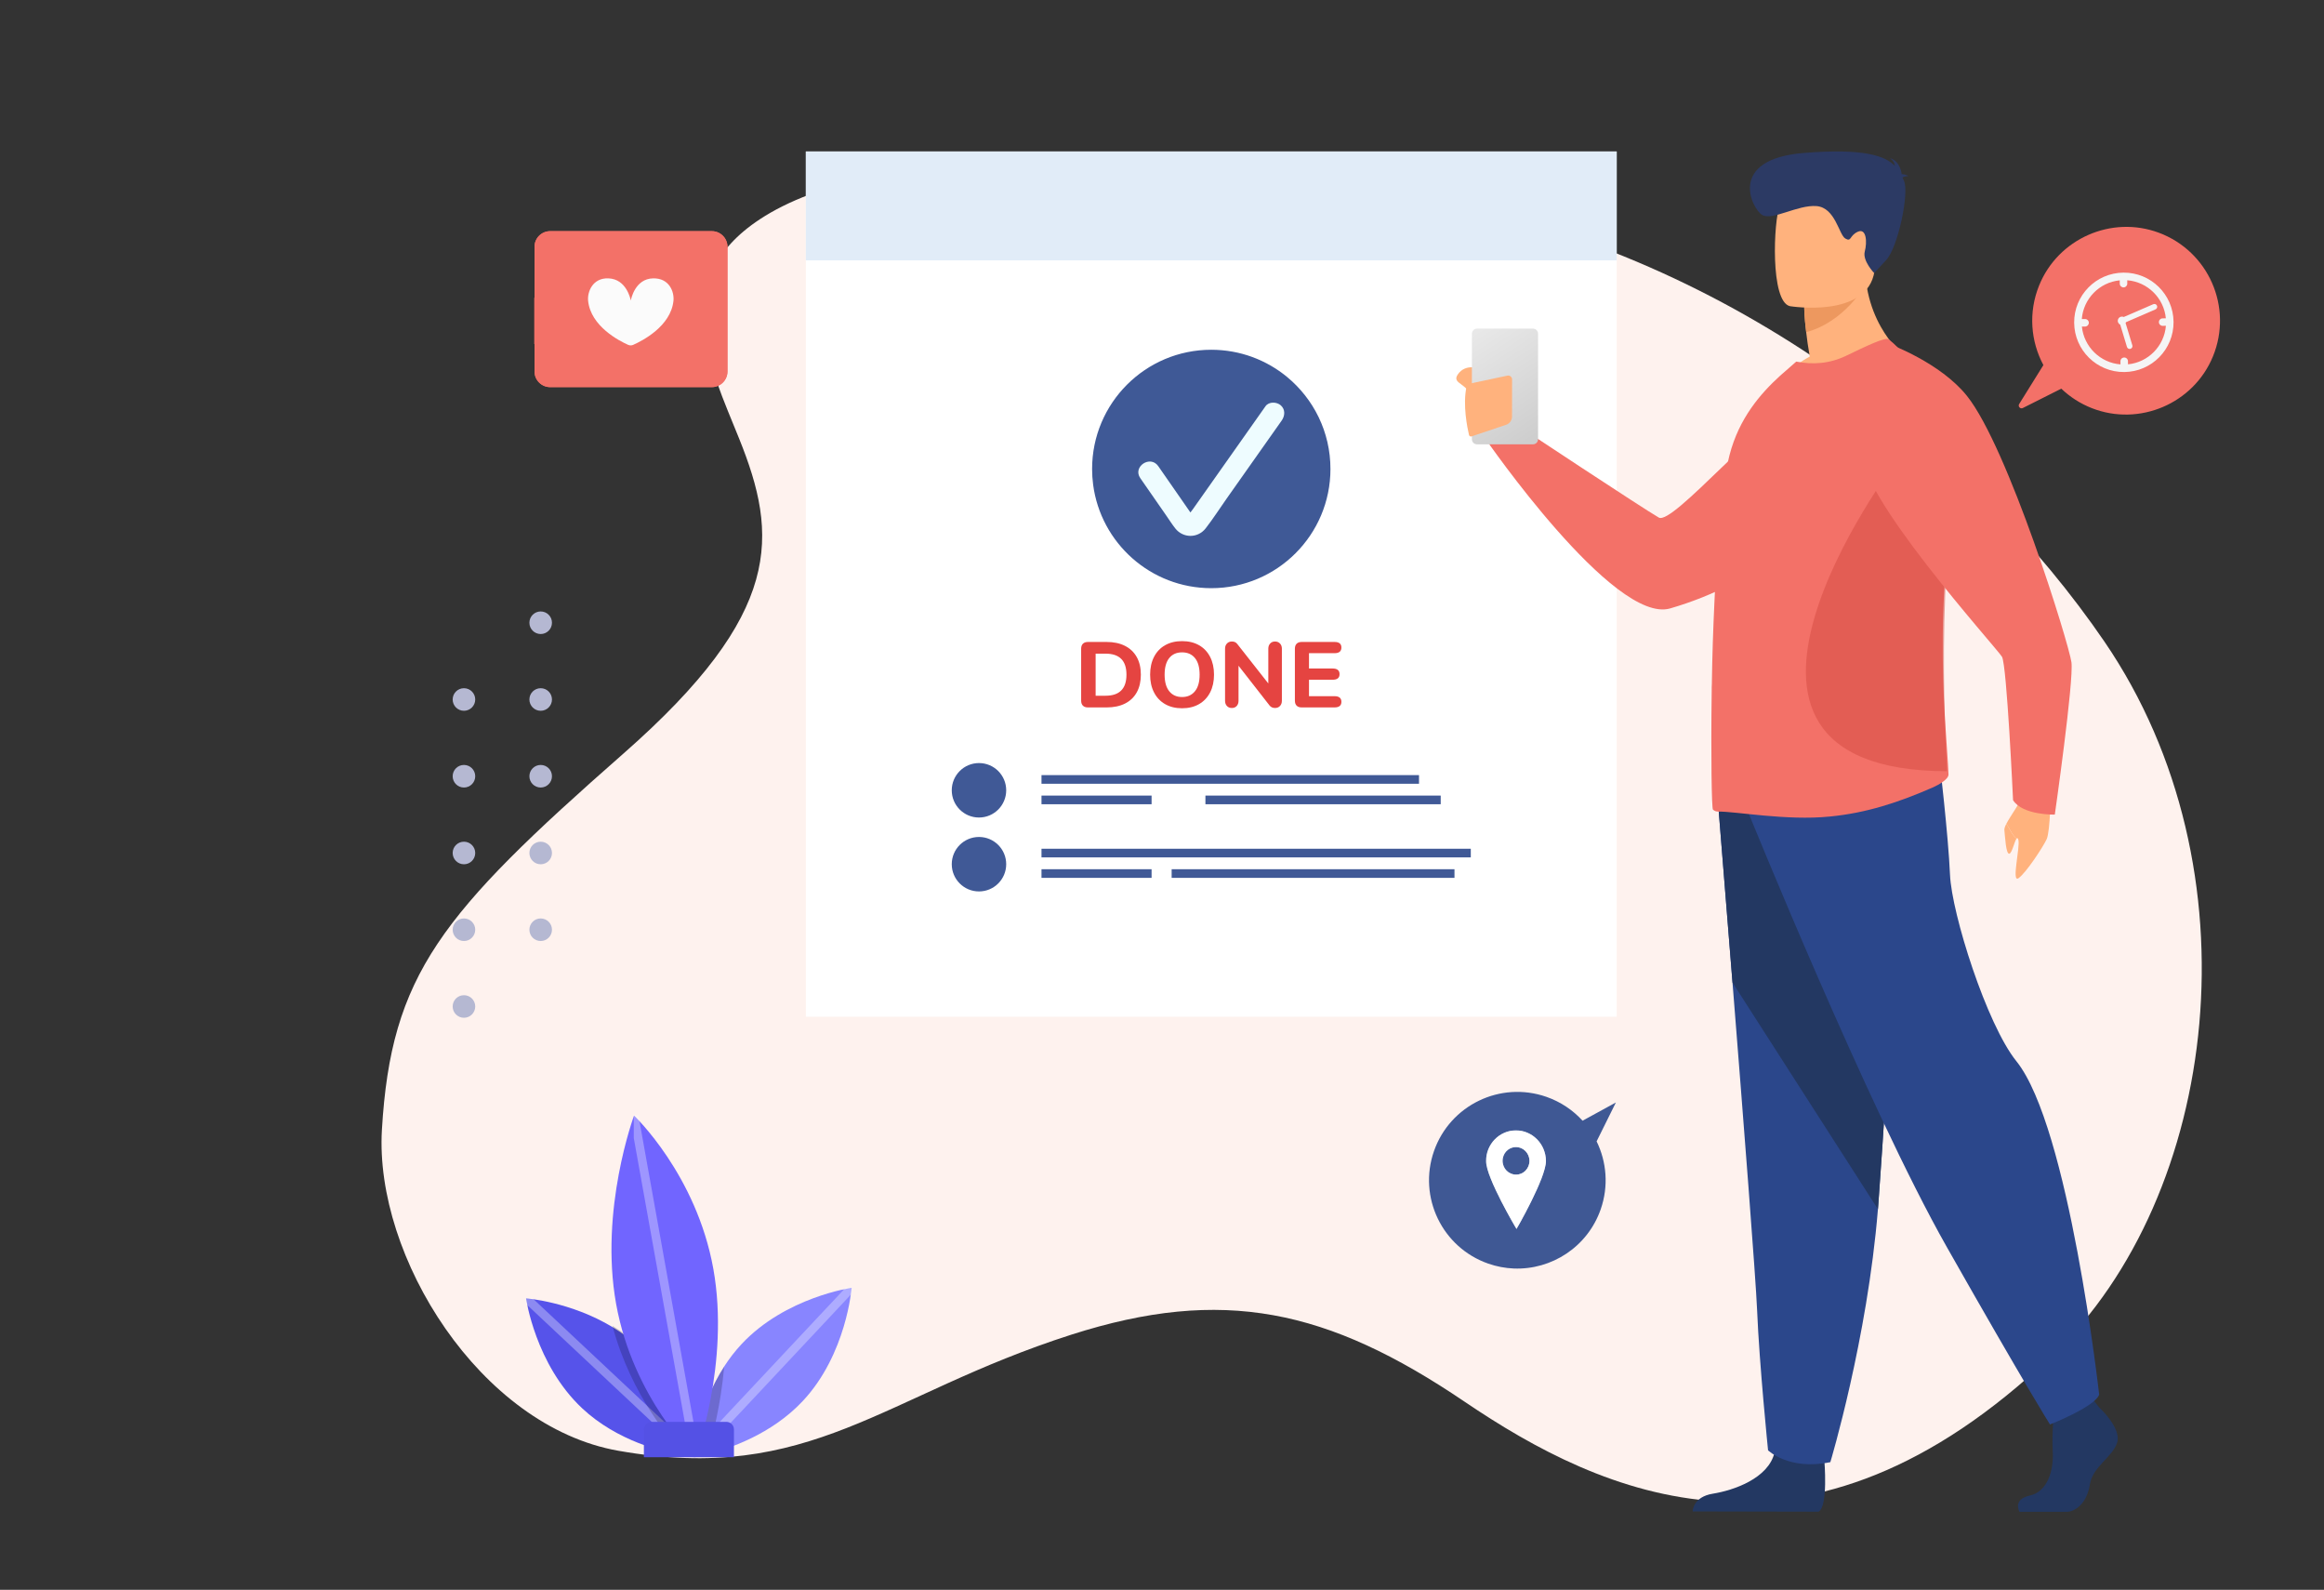 <?xml version="1.0" encoding="utf-8"?>
<!-- Generator: Adobe Illustrator 16.0.0, SVG Export Plug-In . SVG Version: 6.00 Build 0)  -->
<!DOCTYPE svg PUBLIC "-//W3C//DTD SVG 1.1//EN" "http://www.w3.org/Graphics/SVG/1.1/DTD/svg11.dtd">
<svg version="1.1" id="Layer_1" xmlns="http://www.w3.org/2000/svg" xmlns:xlink="http://www.w3.org/1999/xlink" x="0px" y="0px"
	 width="541px" height="370px" viewBox="0 0 541 370" enable-background="new 0 0 541 370" xml:space="preserve">
<rect x="0" y="0" width="541" height="370" fill="#333333" stroke="none"/>
<path fill="#FEF2EE" d="M477.71,315.427c38.997-37.229,48.313-113.235,12.191-166.083c-30.107-44.047-85.565-89.356-155.445-102.564
	c-69.885-13.207-131.105-13.194-157.583,4.257c-21.667,14.278-11.596,34.166-4.8,51.066c9.07,22.56,10.407,40.471-26.909,73.245
	c-42.597,37.406-54.127,51.453-56.262,87.627c-1.737,29.422,22.827,68.995,55.057,74.666c44.872,7.896,61.527-12.955,105.426-27.016
	c35.215-11.275,59.646-6.007,91.572,15.605C372.884,347.847,420.478,370.059,477.71,315.427z"/>
<g id="dots-gray_11_">
	<g id="Dots_11_">
		<path id="Combined-Shape-Copy-5_11_" fill="#B5B8D2" d="M125.865,147.559c-1.451,0-2.627-1.178-2.627-2.627
			c0-1.452,1.176-2.627,2.627-2.627s2.627,1.176,2.627,2.627C128.492,146.383,127.316,147.559,125.865,147.559z M108.002,165.422
			c-1.452,0-2.627-1.177-2.627-2.625c0-1.453,1.175-2.629,2.627-2.629c1.451,0,2.626,1.176,2.626,2.629
			C110.629,164.243,109.454,165.422,108.002,165.422z M125.865,165.422c-1.451,0-2.627-1.177-2.627-2.625
			c0-1.453,1.176-2.629,2.627-2.629s2.627,1.176,2.627,2.629C128.492,164.243,127.316,165.422,125.865,165.422z M108.002,183.282
			c-1.452,0-2.627-1.177-2.627-2.627c0-1.451,1.175-2.627,2.627-2.627c1.451,0,2.626,1.176,2.626,2.627
			C110.629,182.105,109.454,183.282,108.002,183.282z M125.865,183.282c-1.451,0-2.627-1.177-2.627-2.627
			c0-1.451,1.176-2.627,2.627-2.627s2.627,1.176,2.627,2.627C128.492,182.105,127.316,183.282,125.865,183.282z M108.002,201.145
			c-1.452,0-2.627-1.178-2.627-2.627c0-1.451,1.175-2.627,2.627-2.627c1.451,0,2.626,1.178,2.626,2.627
			C110.629,199.969,109.454,201.145,108.002,201.145z M125.865,201.145c-1.451,0-2.627-1.178-2.627-2.627
			c0-1.451,1.176-2.627,2.627-2.627s2.627,1.178,2.627,2.627S127.316,201.145,125.865,201.145z M108.002,219.006
			c-1.452,0-2.627-1.178-2.627-2.626c0-1.45,1.175-2.628,2.627-2.628c1.451,0,2.626,1.178,2.626,2.628
			C110.629,217.829,109.454,219.006,108.002,219.006z M125.865,219.006c-1.451,0-2.627-1.178-2.627-2.626
			c0-1.45,1.176-2.628,2.627-2.628s2.627,1.178,2.627,2.628C128.492,217.829,127.316,219.006,125.865,219.006z M108.002,236.868
			c-1.452,0-2.627-1.179-2.627-2.627c0-1.453,1.175-2.627,2.627-2.627c1.451,0,2.626,1.174,2.626,2.627
			C110.629,235.691,109.454,236.868,108.002,236.868z"/>
	</g>
</g>
<rect x="187.593" y="35.252" fill="#FFFFFF" width="188.754" height="201.373"/>
<rect x="187.593" y="35.252" fill="#E1ECF8" width="188.754" height="25.345"/>
<g>
	<path opacity="0.9" fill="#2B478B" d="M309.713,109.144c0,15.321-12.42,27.743-27.744,27.743c-14.086,0-25.722-10.501-27.502-24.1
		c-0.158-1.192-0.238-2.407-0.238-3.643c0-15.322,12.418-27.744,27.741-27.744c6.71,0,12.861,2.38,17.658,6.34
		C305.787,92.831,309.713,100.529,309.713,109.144"/>
	<path fill="#EEFCFF" d="M265.444,111.277c1.996,2.873,3.991,5.746,5.986,8.619c0.706,1.017,1.375,2.076,2.137,3.053
		c1.829,2.349,5.272,2.359,7.1,0.01c1.739-2.238,3.286-4.658,4.919-6.974c2.627-3.724,5.255-7.448,7.881-11.172
		c1.631-2.31,3.261-4.621,4.892-6.931c0.78-1.108,0.885-2.578-0.21-3.551c-0.926-0.823-2.764-0.907-3.551,0.208
		c-3.651,5.177-7.304,10.353-10.955,15.528c-1.998,2.833-3.995,5.665-5.994,8.497c-0.193,0.274-0.853,1.035-0.77,1.218
		c0.02,0.042,0.744,0.01,0.738,0.206c0.003-0.094-0.234-0.338-0.287-0.414c-0.4-0.575-0.8-1.15-1.199-1.726
		c-2.166-3.12-4.333-6.241-6.5-9.359C267.784,105.829,263.595,108.613,265.444,111.277"/>
</g>
<g>
	<path fill="#E54441" d="M252.089,164.232c-0.274-0.273-0.41-0.664-0.41-1.168v-12.082c0-0.504,0.136-0.894,0.41-1.167
		c0.273-0.274,0.663-0.411,1.168-0.411h4.344c1.657,0,3.084,0.303,4.279,0.908c1.197,0.605,2.111,1.477,2.746,2.615
		c0.634,1.139,0.951,2.5,0.951,4.086c0,1.584-0.313,2.949-0.939,4.095c-0.627,1.146-1.54,2.02-2.735,2.625s-2.629,0.908-4.301,0.908
		h-4.344C252.752,164.642,252.362,164.503,252.089,164.232 M257.363,161.919c3.242,0,4.864-1.636,4.864-4.906
		c0-3.258-1.622-4.886-4.864-4.886h-2.312v9.792H257.363z"/>
	<path fill="#E54441" d="M271.228,163.875c-1.117-0.641-1.978-1.549-2.583-2.723c-0.605-1.175-0.907-2.554-0.907-4.14
		c0-1.584,0.302-2.963,0.907-4.138c0.605-1.173,1.466-2.079,2.583-2.713c1.116-0.634,2.432-0.951,3.944-0.951
		s2.828,0.317,3.945,0.951c1.116,0.634,1.978,1.54,2.582,2.713c0.606,1.175,0.908,2.554,0.908,4.138c0,1.586-0.302,2.965-0.908,4.14
		c-0.604,1.174-1.466,2.082-2.582,2.723c-1.117,0.641-2.433,0.961-3.945,0.961S272.344,164.515,271.228,163.875 M278.166,160.88
		c0.728-0.892,1.091-2.181,1.091-3.869c0-1.684-0.359-2.971-1.08-3.857s-1.723-1.33-3.005-1.33s-2.28,0.443-2.993,1.33
		s-1.069,2.173-1.069,3.857c0,1.688,0.359,2.977,1.08,3.869c0.721,0.895,1.715,1.34,2.982,1.34
		C276.44,162.22,277.438,161.775,278.166,160.88"/>
	<path fill="#E54441" d="M297.964,149.762c0.295,0.31,0.443,0.71,0.443,1.199v12.125c0,0.506-0.148,0.912-0.443,1.221
		c-0.296,0.313-0.682,0.467-1.157,0.467c-0.518,0-0.937-0.189-1.253-0.563l-7.24-9.273v8.148c0,0.506-0.141,0.912-0.421,1.221
		c-0.282,0.313-0.66,0.467-1.136,0.467c-0.475,0-0.857-0.154-1.146-0.467c-0.288-0.309-0.432-0.715-0.432-1.221v-12.125
		c0-0.489,0.146-0.89,0.443-1.199c0.294-0.311,0.681-0.465,1.155-0.465c0.533,0,0.944,0.188,1.232,0.562l7.241,9.208v-8.105
		c0-0.489,0.144-0.89,0.433-1.199c0.287-0.311,0.662-0.465,1.122-0.465C297.282,149.296,297.668,149.451,297.964,149.762"/>
	<path fill="#E54441" d="M301.843,164.232c-0.273-0.273-0.408-0.664-0.408-1.168v-12.082c0-0.504,0.135-0.894,0.408-1.167
		c0.273-0.274,0.664-0.411,1.168-0.411h7.652c1.064,0,1.6,0.432,1.6,1.296c0,0.879-0.535,1.319-1.6,1.319h-5.945v3.565h5.512
		c1.066,0,1.6,0.441,1.6,1.318c0,0.865-0.533,1.297-1.6,1.297h-5.512v3.826h5.945c1.064,0,1.6,0.439,1.6,1.318
		c0,0.865-0.535,1.297-1.6,1.297h-7.652C302.507,164.642,302.116,164.503,301.843,164.232"/>
</g>
<g opacity="0.9">
	<g>
		<path fill="#2B478B" d="M221.558,183.924c0,3.5,2.836,6.34,6.337,6.34s6.337-2.84,6.337-6.34s-2.837-6.336-6.337-6.336
			S221.558,180.424,221.558,183.924"/>
		<rect x="242.448" y="180.393" fill="#2B478B" width="87.881" height="2.012"/>
		<rect x="242.448" y="185.158" fill="#2B478B" width="25.628" height="2.014"/>
		<rect x="280.608" y="185.158" fill="#2B478B" width="54.773" height="2.014"/>
	</g>
	<g>
		<path fill="#2B478B" d="M221.558,201.127c0,3.502,2.836,6.338,6.337,6.338s6.337-2.836,6.337-6.338c0-3.5-2.837-6.338-6.337-6.338
			S221.558,197.627,221.558,201.127"/>
		<rect x="242.448" y="197.529" fill="#2B478B" width="99.936" height="2.012"/>
		<rect x="242.448" y="202.295" fill="#2B478B" width="25.628" height="2.012"/>
		<rect x="272.747" y="202.295" fill="#2B478B" width="65.84" height="2.012"/>
	</g>
</g>
<g>
	<g>
		<path fill="#FFB27D" d="M354.407,101.379l-2.11-3.984c0,0,1.047-7.101-7.848-11.592c0,0-3.251-1.322-5.086,1.329
			c-1.69,2.441,3.222,2.001,2.957,6.179c-0.263,4.178,1.72,6.631,4.48,7.991l2.281,2.642L354.407,101.379z"/>
		<path fill="#F37168" d="M438.476,91.855c0,0-7.639,37.494-49.678,49.743c-13.122,3.826-42.937-39.379-42.937-39.379
			s1.049-3.982,7.616-3.067c0,0,29.027,19.218,32.681,21.305c3.244,1.854,24.569-23.813,34.29-27.952
			C430.17,88.364,438.476,91.855,438.476,91.855z"/>
		<g>
			<path fill="#233862" d="M488.664,327.555c0,0,5.215,4.758,4.196,8.141c-1.017,3.381-5.724,5.635-6.359,9.768
				c-0.636,4.135-3.179,6.389-5.469,6.389c-2.289,0-10.917,0-10.917,0s-1.685-2.908,2.387-3.785
				c4.07-0.877,5.604-5.732,5.351-10.242c-0.256-4.51,0.381-10.521,0.381-10.521l8.65-2.004L488.664,327.555z"/>
			<path fill="#233862" d="M424.684,339.863c0,0,0.936,10.83-1.354,11.959l-29.301-0.061c0,0,0-3.381,4.707-4.133
				c4.706-0.752,12.973-3.508,14.372-9.645S424.684,339.863,424.684,339.863z"/>
			<path fill="#2B478B" d="M399.945,186.861c0,0,1.544,18.986,3.361,41.809c2.469,31.002,5.438,69.084,5.73,76.297
				c0.51,12.527,2.547,32.566,2.547,32.566s4.831,4.76,14.5,2.754c0,0,8.616-28.605,11.077-58.871
				c0.039-0.496,0.077-0.996,0.114-1.494c2.29-30.813,5.851-95.69,5.851-95.69L399.945,186.861z"/>
			<path fill="#233862" d="M399.945,186.861c0,0,1.544,18.986,3.361,41.809l33.854,52.746c0.039-0.496,0.077-0.996,0.114-1.494
				c2.29-30.813,5.851-95.69,5.851-95.69L399.945,186.861z"/>
			<path fill="#2B478B" d="M407.002,189.117c0,0,27.857,68.76,46.173,101.072c18.318,32.314,24.041,41.332,24.041,41.332
				s10.494-4.133,11.448-6.951c0,0-7.005-62.383-19.271-77.59c-6.931-8.594-15.072-34.381-15.454-43.398s-2.48-26.865-2.48-26.865
				L407.002,189.117z"/>
		</g>
		<path fill="#FFB27D" d="M443.653,83.152c0,0-18.848,9.095-29.714,5.719c0,0,2.675-3.372,7.354-5.884
			c-0.375-2.182-0.668-4.072-0.835-5.679c-0.46-3.702-0.46-5.802-0.46-5.802l7.271-5.719l6.896-5.474
			C433.623,75.704,443.653,83.152,443.653,83.152z"/>
		<path fill="#F37168" d="M453.585,180.239c0.042,1.152-2.423,2.469-3.51,2.963c-8.066,3.539-15.588,6.009-24.113,6.832
			c-10.072,1.027-21.982-1.234-26.079-1.152c-0.417,0-0.793-0.164-1.128-0.453c-0.292-0.207-0.5-12.345-0.292-27.611
			c0-0.617,0-1.234,0.042-1.851v-0.205c0.084-5.968,0.292-12.222,0.585-18.478c0.585-13.744,1.672-26.994,3.511-34.319
			c2.215-8.641,7.23-14.362,11.785-18.518l3.762-3.292c3.761,0.74,7.73,0.536,11.701-1.397c4.346-2.1,9.027-4.363,9.778-3.788
			c5.685,4.156,9.528,13.498,11.576,25.433c1.17,6.871,1.757,14.566,1.714,22.632c0,2.961-0.083,6.007-0.25,9.012
			c-1.004,16.294,0,30.451,0.584,38.639C453.419,177.07,453.544,178.922,453.585,180.239z"/>
		<path opacity="0.5" fill="#D54A41" d="M453.251,179.489c-65.999-0.131-12.173-71.616-12.173-71.616l10.693-3.473
			c0.847,7.34,1.269,15.563,1.239,24.179c0,3.167-0.062,6.419-0.183,9.629C452.104,155.618,452.828,170.741,453.251,179.489z"/>
		<path fill="#ED985F" d="M434.292,66.199c0,0-4.765,8.683-13.833,11.109c-0.46-3.702-0.46-5.802-0.46-5.802l7.271-5.719
			L434.292,66.199z"/>
		<path fill="#FFB27D" d="M416.683,71.257c0,0,17.981,2.939,19.67-8.114c1.688-11.054,5.145-18.119-6.264-20.463
			c-11.409-2.344-14.288,1.542-15.764,5.097C412.851,51.331,412.05,70.206,416.683,71.257z"/>
		<path fill="#2C3A64" d="M442.886,41.357c0.164-0.188,0.541-0.339,1.378-0.384c0,0-0.669-0.418-1.564-0.443
			c-0.175-1.162-0.795-3.225-2.8-3.728c0,0,1.077,0.575,1.217,1.814c-2.321-2.385-7.299-4.121-21.078-3.032
			c-18.159,1.432-12.174,13.06-9.824,14.446c2.352,1.386,8.271-2.416,12.649-2.067c4.381,0.349,5.214,6.677,6.7,7.546
			c1.486,0.868,0.901-0.668,2.912-1.576c2.012-0.908,2.202,2.422,1.622,4.588c-0.581,2.167,2.182,5.024,2.182,5.024s0,0,2.791-3.006
			c2.792-3.008,5.423-15.741,4.154-18.456C443.112,41.844,443.001,41.602,442.886,41.357z"/>
		<g>
			<path fill="#FFB27D" d="M467.039,191.748c0.989-1.943,3.347-4.938,4.206-7.49c1.127-3.342,6.136,0.02,6.136,0.02
				s-0.084,9.235-0.955,11.062c-0.87,1.828-4.749,7.766-6.521,9.027c-1.755,1.248,0.42-7.232-0.063-8.932
				c0.032,0.018,0.063,0.039,0.096,0.059c-0.033-0.02-0.063-0.041-0.096-0.059c-0.004-0.016-0.003-0.039-0.01-0.055
				c-0.122-0.365-0.257-0.389-0.398-0.219C468.275,194.258,467.819,192.701,467.039,191.748z"/>
			<path fill="#FFB27D" d="M469.435,195.162c-0.477,0.566-1.051,3.379-1.678,3.521c-0.816,0.188-0.991-3.975-1.162-5.48
				c-0.039-0.355,0.139-0.857,0.444-1.455C467.819,192.701,468.275,194.258,469.435,195.162z"/>
			<path fill="#F37168" d="M439.841,80.083c0,0,11.827,4.304,18.031,12.04c9.622,12.003,23.751,57.704,24.335,62.003
				c0.585,4.299-3.871,35.457-3.871,35.457s-7.456,0.207-9.72-3.354c0,0-1.448-31.452-2.576-33.376
				c-1.125-1.927-34.829-39.11-32.26-47.958C436.353,96.047,439.841,80.083,439.841,80.083z"/>
		</g>
		<path fill="#FFB27D" d="M352.259,97.206c0,0,0.618-2.444-1.077-3.542c-1.695-1.1-3.255-4.086-3.969-3.683
			c-1.481,0.84,0.811,3.447,0.391,6.697C347.457,97.818,350.107,100.799,352.259,97.206z"/>
	</g>
	<g>
		
			<linearGradient id="SVGID_1_" gradientUnits="userSpaceOnUse" x1="210.579" y1="76.201" x2="194.298" y2="101.233" gradientTransform="matrix(-1 0 0 1 551.981 0)">
			<stop  offset="0" style="stop-color:#EAEAEA"/>
			<stop  offset="1" style="stop-color:#CECECE"/>
		</linearGradient>
		<path fill="url(#SVGID_1_)" d="M343.82,103.409h13.043c0.65,0,1.178-0.529,1.178-1.179V77.661c0-0.65-0.527-1.179-1.178-1.179
			H343.82c-0.65,0-1.178,0.529-1.178,1.179v24.569C342.643,102.88,343.17,103.409,343.82,103.409z"/>
		<path fill="#FFB27D" d="M351.997,88.28l-0.014,8.68c-0.002,0.86-0.551,1.622-1.363,1.896l-8.047,2.706
			c-0.262,0.09-0.544-0.064-0.607-0.333c-0.387-1.638-1.493-6.986-0.575-11.235c0.078-0.359,0.371-0.634,0.732-0.709l8.785-1.862
			C351.46,87.306,351.982,87.718,351.997,88.28z"/>
	</g>
</g>
<g>
	<path fill="#8885FF" d="M198.251,299.712c0,0-1.18,15.481-11.391,26.369c-7.254,7.738-17.12,11.074-22.22,12.355
		c-1.514,0.379-2.609,0.581-3.09,0.661c-0.18,0.031-0.276,0.043-0.276,0.043s0.011-0.114,0.032-0.325
		c0.195-1.896,1.466-11.789,7.278-20.794c1.169-1.812,2.519-3.583,4.082-5.251C182.88,301.882,198.251,299.712,198.251,299.712"/>
	<g opacity="0.21">
		<g>
			<defs>
				<rect id="SVGID_2_" x="161.306" y="318.064" width="7.277" height="21.076"/>
			</defs>
			<clipPath id="SVGID_3_">
				<use xlink:href="#SVGID_2_"  overflow="visible"/>
			</clipPath>
			<path clip-path="url(#SVGID_3_)" fill="#060416" d="M168.584,318.064c-0.795,8.997-2.756,16.499-3.944,20.415
				c-1.514,0.379-2.609,0.581-3.09,0.661c-0.082-0.093-0.165-0.184-0.244-0.282C161.501,336.962,162.771,327.07,168.584,318.064"/>
		</g>
	</g>
	<g opacity="0.32">
		<g>
			<defs>
				<rect id="SVGID_4_" x="161.208" y="299.581" width="37.11" height="39.56"/>
			</defs>
			<clipPath id="SVGID_5_">
				<use xlink:href="#SVGID_4_"  overflow="visible"/>
			</clipPath>
			
				<line clip-path="url(#SVGID_5_)" fill="none" stroke="#FFFFFF" stroke-width="2" stroke-linecap="round" stroke-linejoin="round" stroke-miterlimit="10" x1="198.252" y1="299.646" x2="161.273" y2="339.074"/>
		</g>
	</g>
	<path fill="#5653EA" d="M161.883,339.141c0,0-0.658-0.05-1.802-0.22c-0.25-0.037-0.522-0.081-0.82-0.129
		c-4.88-0.818-15.602-3.403-23.749-11.044c-10.887-10.211-13.057-25.586-13.057-25.586s10.382,0.792,20.122,6.689
		c2.154,1.301,4.278,2.855,6.248,4.703c7.643,7.169,10.991,16.884,12.307,22.033C161.69,337.775,161.883,339.141,161.883,339.141"/>
	<g opacity="0.32">
		<g>
			<defs>
				<rect id="SVGID_6_" x="122.389" y="302.031" width="39.56" height="37.109"/>
			</defs>
			<clipPath id="SVGID_7_">
				<use xlink:href="#SVGID_6_"  overflow="visible"/>
			</clipPath>
			
				<line clip-path="url(#SVGID_7_)" fill="none" stroke="#FFFFFF" stroke-width="2" stroke-linecap="round" stroke-linejoin="round" stroke-miterlimit="10" x1="122.455" y1="302.097" x2="161.881" y2="339.076"/>
		</g>
	</g>
	<g opacity="0.21">
		<g>
			<defs>
				<rect id="SVGID_8_" x="142.576" y="308.558" width="18.555" height="30.583"/>
			</defs>
			<clipPath id="SVGID_9_">
				<use xlink:href="#SVGID_8_"  overflow="visible"/>
			</clipPath>
			<path clip-path="url(#SVGID_9_)" fill="#060416" d="M161.131,335.294c-0.459,1.579-0.838,2.722-1.05,3.333
				c-0.115,0.336-0.18,0.514-0.18,0.514s-0.23-0.218-0.64-0.643c-2.585-2.672-12.339-13.567-16.685-29.94
				c2.154,1.302,4.278,2.855,6.248,4.704C156.467,320.431,159.815,330.146,161.131,335.294"/>
		</g>
	</g>
	<path fill="#7165FF" d="M166.056,295.306c3.943,21.956-4.175,43.835-4.175,43.835s-14.511-13.716-18.456-35.673
		c-3.943-21.955,4.176-43.835,4.176-43.835S162.113,273.348,166.056,295.306"/>
	<g opacity="0.32">
		<g>
			<defs>
				<rect id="SVGID_10_" x="147.535" y="259.5" width="14.412" height="79.641"/>
			</defs>
			<clipPath id="SVGID_11_">
				<use xlink:href="#SVGID_10_"  overflow="visible"/>
			</clipPath>
			
				<line clip-path="url(#SVGID_11_)" fill="none" stroke="#FFFFFF" stroke-width="2" stroke-linecap="round" stroke-linejoin="round" stroke-miterlimit="10" x1="147.602" y1="259.566" x2="161.881" y2="339.074"/>
		</g>
	</g>
	<path fill="#5451E5" d="M170.854,339.141h-20.965v-6.462c0-0.974,0.79-1.764,1.764-1.764h17.438c0.973,0,1.764,0.79,1.764,1.764
		V339.141z"/>
</g>
<path fill="#F37168" d="M470.04,94.026l5.637-9.06c-2.951-5.513-3.535-12.247-1.002-18.513
	c4.404-10.897,16.823-16.387,27.846-12.301c11.606,4.304,17.319,17.349,12.63,28.789c-4.504,10.992-17.153,16.388-28.21,12.044
	c-2.723-1.07-5.105-2.629-7.098-4.532l-8.95,4.505C470.299,95.257,469.689,94.589,470.04,94.026"/>
<path fill="#F5F5F5" d="M505.977,74.914c-0.057-6.389-5.281-11.522-11.67-11.465c-6.39,0.057-11.521,5.282-11.466,11.67
	c0.058,6.39,5.281,11.522,11.671,11.466C500.9,86.528,506.034,81.304,505.977,74.914 M504.185,74.084l-0.753,0.007
	c-0.482,0.004-0.869,0.398-0.865,0.881c0.005,0.482,0.398,0.869,0.881,0.865l0.748-0.007c-0.388,4.711-4.119,8.501-8.826,8.96
	l-0.007-0.724c-0.004-0.482-0.397-0.869-0.881-0.865c-0.482,0.005-0.869,0.398-0.865,0.882l0.007,0.723
	c-4.715-0.376-8.513-4.099-8.985-8.802l0.749-0.007c0.482-0.004,0.869-0.398,0.865-0.881c-0.005-0.482-0.398-0.87-0.881-0.865
	l-0.752,0.007c0.363-4.736,4.104-8.553,8.83-9.014l0.007,0.778c0.005,0.482,0.398,0.869,0.881,0.865
	c0.482-0.004,0.869-0.398,0.865-0.881l-0.007-0.778C499.928,65.605,503.736,69.355,504.185,74.084"/>
<path fill="#F5F5F5" d="M498.134,73.582l-3.229,1.4c-0.003,0.009-0.006,0.019-0.009,0.027c-0.022,0.061-0.051,0.118-0.083,0.172
	l1.572,5.191c0.103,0.343-0.091,0.71-0.438,0.814c-0.344,0.105-0.712-0.09-0.816-0.438l-1.571-5.19
	c-0.458-0.213-0.685-0.746-0.506-1.229c0.187-0.509,0.752-0.769,1.261-0.582c0.024,0.009,0.047,0.02,0.07,0.03l6.873-2.978
	c0.333-0.143,0.717,0.008,0.861,0.341c0.145,0.331-0.01,0.716-0.341,0.861L498.134,73.582"/>
<g>
	<defs>
		<path id="SVGID_12_" d="M1000.362-644.01c-14.673,0-26.679,12.006-26.679,26.679v86.966l-0.259,0.329v79.104l0.259-0.071v47.047
			c0,14.672,12.006,26.678,26.687,26.678h276.705c14.672,0,26.688-12.006,26.688-26.678v-213.375
			c0-14.673-12.016-26.679-26.688-26.679H1000.362z"/>
	</defs>
	<clipPath id="SVGID_13_">
		<use xlink:href="#SVGID_12_"  overflow="visible"/>
	</clipPath>
	
		<linearGradient id="SVGID_14_" gradientUnits="userSpaceOnUse" x1="-2066.142" y1="1744.875" x2="-2065.142" y2="1744.875" gradientTransform="matrix(330.337 0 0 -330.337 683497.25 575886.625)">
		<stop  offset="0" style="stop-color:#F45B5B"/>
		<stop  offset="0.249" style="stop-color:#F45657"/>
		<stop  offset="0.556" style="stop-color:#F4474C"/>
		<stop  offset="0.892" style="stop-color:#F42E39"/>
		<stop  offset="1" style="stop-color:#F42432"/>
	</linearGradient>
	<rect x="973.425" y="-644.01" clip-path="url(#SVGID_13_)" fill="url(#SVGID_14_)" width="330.338" height="266.732"/>
</g>
<g>
	<path fill="#FBFBFB" d="M1176.536-563.298c-30.8,0.672-37.683,35.275-38.166,37.99c-0.484-2.715-7.384-36.751-38.166-37.99
		c-27.195-1.096-36.334,23.197-34.853,38.174c4.34,43.853,53.5,68.882,68.493,75.534c2.75,1.22,5.882,1.223,8.634,0.009
		c15.061-6.637,64.567-31.668,68.909-75.543C1212.87-540.101,1204.402-563.906,1176.536-563.298"/>
	<g>
		<defs>
			<rect id="SVGID_15_" x="-676.923" y="612.75" width="394.212" height="358.596"/>
		</defs>
		<clipPath id="SVGID_16_">
			<use xlink:href="#SVGID_15_"  overflow="visible"/>
		</clipPath>
		<path clip-path="url(#SVGID_16_)" fill="#CCECFF" d="M-282.711,929.041l-57.184-51.678c13.751-25.37,21.564-54.429,21.564-85.313
			c0-99.023-80.274-179.297-179.296-179.297c-99.023,0-179.297,80.273-179.297,179.297c0,99.022,80.274,179.296,179.297,179.296
			c49.885,0,94.997-20.388,127.5-53.268L-282.711,929.041z"/>
	</g>
	<path fill="#3888FC" d="M-677.125,836.295c22.325,73.604,90.708,127.18,171.604,127.18c49.886,0,94.997-20.389,127.5-53.269
		l87.416,10.964l-57.183-51.678c13.751-25.371,21.563-54.43,21.563-85.314c0-99.023-80.273-179.296-179.296-179.296
		c-99.022,0-179.296,80.272-179.296,179.296C-684.816,802.305-682.126,819.803-677.125,836.295"/>
	<path fill="#287EE5" d="M-413.66,902.868c0,4.053-36.808,7.338-82.213,7.338c-45.406,0-82.214-3.285-82.214-7.338
		c0-4.054,36.808-7.339,82.214-7.339C-450.468,895.529-413.66,898.814-413.66,902.868"/>
	<path fill="#CE0C35" d="M-561.088,771.133c0.222,29.402,54.822,114.155,54.822,114.155h7.653
		c10.842-17.233,47.364-89.094,47.171-114.667c-0.223-29.402-24.951-54.932-55.228-54.79
		C-536.948,715.972-561.312,741.73-561.088,771.133 M-530.889,770.576c-0.1-13.204,10.842-23.959,24.439-24.022
		c13.597-0.063,24.7,10.588,24.8,23.793c0.1,13.204-10.842,23.958-24.439,24.022C-519.686,794.432-530.789,783.78-530.889,770.576"
		/>
	<path fill="#EE4041" d="M-550.869,768.989c0.22,29.084,52.255,116.299,52.255,116.299s50.713-87.695,50.494-116.779
		c-0.22-29.085-23.4-52.554-51.773-52.421C-528.267,716.219-551.089,739.904-550.869,768.989 M-522.569,768.445
		c-0.099-13.062,10.151-23.697,22.892-23.757c12.742-0.06,23.151,10.48,23.25,23.542c0.099,13.061-10.15,23.696-22.892,23.756
		C-512.061,792.046-522.47,781.507-522.569,768.445"/>
	<g>
		<defs>
			<rect id="SVGID_17_" x="-550.871" y="716.09" width="102.751" height="169.2"/>
		</defs>
		<clipPath id="SVGID_18_">
			<use xlink:href="#SVGID_17_"  overflow="visible"/>
		</clipPath>
		<g clip-path="url(#SVGID_18_)">
			<defs>
				<path id="SVGID_19_" d="M-550.869,768.989c0.22,29.084,52.255,116.299,52.255,116.299s50.713-87.694,50.494-116.778
					c-0.22-29.085-23.4-52.555-51.773-52.422C-528.267,716.219-551.089,739.904-550.869,768.989 M-522.569,768.445
					c-0.099-13.061,10.15-23.697,22.892-23.758c12.742-0.059,23.151,10.481,23.25,23.543c0.099,13.061-10.15,23.696-22.892,23.756
					C-512.061,792.046-522.47,781.507-522.569,768.445"/>
			</defs>
			<clipPath id="SVGID_20_">
				<use xlink:href="#SVGID_19_"  overflow="visible"/>
			</clipPath>
			<defs>
				<filter id="Adobe_OpacityMaskFilter" filterUnits="userSpaceOnUse" x="-615.157" y="649.594" width="231.324" height="302.055">
					<feColorMatrix  type="matrix" values="1 0 0 0 0  0 1 0 0 0  0 0 1 0 0  0 0 0 1 0"/>
				</filter>
			</defs>
			<mask maskUnits="userSpaceOnUse" x="-615.157" y="649.594" width="231.324" height="302.055" id="SVGID_21_">
				<g filter="url(#Adobe_OpacityMaskFilter)">
					
						<linearGradient id="SVGID_22_" gradientUnits="userSpaceOnUse" x1="-2074.588" y1="1750.151" x2="-2073.588" y2="1750.151" gradientTransform="matrix(-84.648 -130.144 99.5 -110.002 -350213.25 -76616.844)">
						<stop  offset="0" style="stop-color:#FFFFFF"/>
						<stop  offset="0.087" style="stop-color:#F4F4F4"/>
						<stop  offset="0.241" style="stop-color:#D5D5D5"/>
						<stop  offset="0.445" style="stop-color:#A4A4A4"/>
						<stop  offset="0.69" style="stop-color:#606060"/>
						<stop  offset="0.969" style="stop-color:#0A0A0A"/>
						<stop  offset="1" style="stop-color:#000000"/>
					</linearGradient>
					<polygon clip-path="url(#SVGID_20_)" fill="url(#SVGID_22_)" points="-383.833,814.458 -491.063,649.594 -615.157,786.785 
						-507.927,951.649 					"/>
				</g>
			</mask>
			
				<linearGradient id="SVGID_23_" gradientUnits="userSpaceOnUse" x1="-2074.588" y1="1750.151" x2="-2073.588" y2="1750.151" gradientTransform="matrix(-84.648 -130.144 99.5 -110.002 -350213.25 -76616.719)">
				<stop  offset="0" style="stop-color:#231F20"/>
				<stop  offset="0.096" style="stop-color:#2E2A2B"/>
				<stop  offset="0.267" style="stop-color:#4C494A"/>
				<stop  offset="0.494" style="stop-color:#7D7A7B"/>
				<stop  offset="0.763" style="stop-color:#BFBEBE"/>
				<stop  offset="1" style="stop-color:#FFFFFF"/>
			</linearGradient>
			<polygon clip-path="url(#SVGID_20_)" mask="url(#SVGID_21_)" fill="url(#SVGID_23_)" points="-383.833,814.458 -491.063,649.594 
				-615.157,786.785 -507.927,951.648 			"/>
		</g>
	</g>
</g>
<g>
	<defs>
		<path id="SVGID_24_" d="M1077.362-609.01c-14.673,0-26.679,12.006-26.679,26.679v86.966l-0.259,0.329v79.104l0.259-0.071v47.047
			c0,14.672,12.006,26.678,26.687,26.678h276.705c14.672,0,26.688-12.006,26.688-26.678v-213.375
			c0-14.673-12.016-26.679-26.688-26.679H1077.362z"/>
	</defs>
	<clipPath id="SVGID_25_">
		<use xlink:href="#SVGID_24_"  overflow="visible"/>
	</clipPath>
	
		<linearGradient id="SVGID_26_" gradientUnits="userSpaceOnUse" x1="-2065.909" y1="1744.77" x2="-2064.909" y2="1744.77" gradientTransform="matrix(330.337 0 0 -330.337 683497.25 575886.625)">
		<stop  offset="0" style="stop-color:#F45B5B"/>
		<stop  offset="0.249" style="stop-color:#F45657"/>
		<stop  offset="0.556" style="stop-color:#F4474C"/>
		<stop  offset="0.892" style="stop-color:#F42E39"/>
		<stop  offset="1" style="stop-color:#F42432"/>
	</linearGradient>
	<rect x="1050.425" y="-609.01" clip-path="url(#SVGID_25_)" fill="url(#SVGID_26_)" width="330.338" height="266.732"/>
</g>
<g>
	<path fill="#FBFBFB" d="M1253.536-528.298c-30.8,0.672-37.683,35.275-38.166,37.99c-0.484-2.715-7.384-36.751-38.166-37.99
		c-27.195-1.096-36.334,23.197-34.853,38.174c4.34,43.853,53.5,68.882,68.493,75.534c2.75,1.22,5.882,1.223,8.634,0.009
		c15.061-6.637,64.567-31.668,68.909-75.543C1289.87-505.101,1281.402-528.906,1253.536-528.298"/>
	<g>
		<defs>
			<rect id="SVGID_27_" x="-599.923" y="647.75" width="394.212" height="358.596"/>
		</defs>
		<clipPath id="SVGID_28_">
			<use xlink:href="#SVGID_27_"  overflow="visible"/>
		</clipPath>
		<path clip-path="url(#SVGID_28_)" fill="#CCECFF" d="M-205.711,964.041l-57.184-51.678c13.751-25.37,21.564-54.429,21.564-85.313
			c0-99.023-80.274-179.297-179.296-179.297c-99.023,0-179.297,80.273-179.297,179.297c0,99.022,80.274,179.296,179.297,179.296
			c49.885,0,94.997-20.388,127.5-53.268L-205.711,964.041z"/>
	</g>
	<path fill="#3888FC" d="M-600.125,871.295c22.325,73.604,90.708,127.18,171.604,127.18c49.886,0,94.997-20.389,127.5-53.269
		l87.416,10.964l-57.183-51.678c13.751-25.371,21.563-54.43,21.563-85.314c0-99.023-80.273-179.296-179.296-179.296
		c-99.022,0-179.296,80.272-179.296,179.296C-607.816,837.305-605.126,854.803-600.125,871.295"/>
	<path fill="#287EE5" d="M-336.66,937.868c0,4.053-36.808,7.338-82.213,7.338c-45.406,0-82.214-3.285-82.214-7.338
		c0-4.054,36.808-7.339,82.214-7.339C-373.468,930.529-336.66,933.814-336.66,937.868"/>
	<path fill="#CE0C35" d="M-484.088,806.133c0.222,29.402,54.822,114.155,54.822,114.155h7.653
		c10.842-17.233,47.364-89.094,47.171-114.667c-0.223-29.402-24.951-54.932-55.228-54.79
		C-459.948,750.972-484.312,776.73-484.088,806.133 M-453.889,805.576c-0.1-13.204,10.842-23.959,24.439-24.022
		c13.597-0.063,24.7,10.588,24.8,23.793c0.1,13.204-10.842,23.958-24.439,24.022C-442.686,829.432-453.789,818.78-453.889,805.576"
		/>
	<path fill="#EE4041" d="M-473.869,803.989c0.22,29.084,52.255,116.299,52.255,116.299s50.713-87.695,50.494-116.779
		c-0.22-29.085-23.4-52.554-51.773-52.421C-451.267,751.219-474.089,774.904-473.869,803.989 M-445.569,803.445
		c-0.099-13.062,10.151-23.697,22.892-23.757c12.742-0.06,23.151,10.48,23.25,23.542c0.099,13.061-10.15,23.696-22.892,23.756
		C-435.061,827.046-445.47,816.507-445.569,803.445"/>
	<g>
		<defs>
			<rect id="SVGID_29_" x="-473.871" y="751.09" width="102.751" height="169.2"/>
		</defs>
		<clipPath id="SVGID_30_">
			<use xlink:href="#SVGID_29_"  overflow="visible"/>
		</clipPath>
		<g clip-path="url(#SVGID_30_)">
			<defs>
				<path id="SVGID_31_" d="M-473.869,803.989c0.22,29.084,52.255,116.299,52.255,116.299s50.713-87.694,50.494-116.778
					c-0.22-29.085-23.4-52.555-51.773-52.422C-451.267,751.219-474.089,774.904-473.869,803.989 M-445.569,803.445
					c-0.099-13.061,10.15-23.697,22.892-23.758c12.742-0.059,23.151,10.481,23.25,23.543c0.099,13.061-10.15,23.696-22.892,23.756
					C-435.061,827.046-445.47,816.507-445.569,803.445"/>
			</defs>
			<clipPath id="SVGID_32_">
				<use xlink:href="#SVGID_31_"  overflow="visible"/>
			</clipPath>
			<defs>
				
					<filter id="Adobe_OpacityMaskFilter_1_" filterUnits="userSpaceOnUse" x="-538.157" y="684.594" width="231.324" height="302.055">
					<feColorMatrix  type="matrix" values="1 0 0 0 0  0 1 0 0 0  0 0 1 0 0  0 0 0 1 0"/>
				</filter>
			</defs>
			<mask maskUnits="userSpaceOnUse" x="-538.157" y="684.594" width="231.324" height="302.055" id="SVGID_33_">
				<g filter="url(#Adobe_OpacityMaskFilter_1_)">
					
						<linearGradient id="SVGID_34_" gradientUnits="userSpaceOnUse" x1="-2075.125" y1="1750.469" x2="-2074.125" y2="1750.469" gradientTransform="matrix(-84.648 -130.144 99.5 -110.002 -350213.25 -76616.844)">
						<stop  offset="0" style="stop-color:#FFFFFF"/>
						<stop  offset="0.087" style="stop-color:#F4F4F4"/>
						<stop  offset="0.241" style="stop-color:#D5D5D5"/>
						<stop  offset="0.445" style="stop-color:#A4A4A4"/>
						<stop  offset="0.69" style="stop-color:#606060"/>
						<stop  offset="0.969" style="stop-color:#0A0A0A"/>
						<stop  offset="1" style="stop-color:#000000"/>
					</linearGradient>
					<polygon clip-path="url(#SVGID_32_)" fill="url(#SVGID_34_)" points="-306.833,849.458 -414.063,684.594 -538.157,821.785 
						-430.927,986.649 					"/>
				</g>
			</mask>
			
				<linearGradient id="SVGID_35_" gradientUnits="userSpaceOnUse" x1="-2075.124" y1="1750.468" x2="-2074.124" y2="1750.468" gradientTransform="matrix(-84.648 -130.144 99.5 -110.002 -350213.25 -76616.719)">
				<stop  offset="0" style="stop-color:#231F20"/>
				<stop  offset="0.096" style="stop-color:#2E2A2B"/>
				<stop  offset="0.267" style="stop-color:#4C494A"/>
				<stop  offset="0.494" style="stop-color:#7D7A7B"/>
				<stop  offset="0.763" style="stop-color:#BFBEBE"/>
				<stop  offset="1" style="stop-color:#FFFFFF"/>
			</linearGradient>
			<polygon clip-path="url(#SVGID_32_)" mask="url(#SVGID_33_)" fill="url(#SVGID_35_)" points="-306.833,849.458 -414.063,684.594 
				-538.157,821.785 -430.927,986.648 			"/>
		</g>
	</g>
</g>
<g>
	<g>
		<defs>
			<path id="SVGID_36_" d="M128.06,53.8c-1.997,0-3.63,1.633-3.63,3.631v11.834l-0.035,0.045v10.764l0.035-0.01v6.402
				c0,1.998,1.634,3.631,3.631,3.631h37.654c1.997,0,3.631-1.633,3.631-3.631V57.431c0-1.998-1.635-3.631-3.631-3.631H128.06z"/>
		</defs>
		<use xlink:href="#SVGID_36_"  overflow="visible" fill="#F37168"/>
		<clipPath id="SVGID_37_">
			<use xlink:href="#SVGID_36_"  overflow="visible"/>
		</clipPath>
		<rect x="124.394" y="53.8" clip-path="url(#SVGID_37_)" fill="#F37168" width="44.952" height="36.296"/>
	</g>
	<path fill="#FBFBFB" d="M152.033,64.783c-4.191,0.092-5.128,4.801-5.193,5.17c-0.066-0.369-1.005-5-5.193-5.17
		c-3.701-0.148-4.945,3.157-4.743,5.195c0.591,5.968,7.28,9.374,9.32,10.279c0.374,0.166,0.801,0.166,1.175,0.001
		c2.05-0.904,8.786-4.311,9.377-10.281C156.977,67.94,155.825,64.7,152.033,64.783"/>
</g>
<g>
	<path opacity="0.9" fill="#2B478B" d="M352.383,295.221c8.809,0.359,17.189-5.02,20.242-13.777
		c1.882-5.398,1.377-11.051-0.953-15.811l4.484-9.049l-7.752,4.24c-2.229-2.445-5.077-4.389-8.422-5.555
		c-10.719-3.736-22.437,1.924-26.173,12.642c-3.737,10.72,1.923,22.437,12.642,26.175
		C348.412,294.771,350.408,295.141,352.383,295.221"/>
	<g>
		<defs>
			<rect id="SVGID_38_" x="345.939" y="263.078" width="13.941" height="22.957"/>
		</defs>
		<clipPath id="SVGID_39_">
			<use xlink:href="#SVGID_38_"  overflow="visible"/>
		</clipPath>
		<g clip-path="url(#SVGID_39_)">
			<defs>
				<path id="SVGID_40_" d="M345.939,270.256c0.031,3.947,7.09,15.779,7.09,15.779s6.883-11.898,6.852-15.844
					c-0.03-3.946-3.175-7.131-7.023-7.113C349.008,263.096,345.909,266.309,345.939,270.256 M349.781,270.183
					c-0.016-1.773,1.375-3.216,3.104-3.224c1.729-0.009,3.142,1.422,3.154,3.195c0.014,1.77-1.377,3.213-3.105,3.222
					C351.207,273.385,349.793,271.953,349.781,270.183"/>
			</defs>
			<use xlink:href="#SVGID_40_"  overflow="visible" fill="#FFFFFF"/>
			<clipPath id="SVGID_41_">
				<use xlink:href="#SVGID_40_"  overflow="visible"/>
			</clipPath>
			<defs>
				<filter id="Adobe_OpacityMaskFilter_2_" filterUnits="userSpaceOnUse" x="337.217" y="254.056" width="31.388" height="40.983">
					<feColorMatrix  type="matrix" values="1 0 0 0 0  0 1 0 0 0  0 0 1 0 0  0 0 0 1 0"/>
				</filter>
			</defs>
			<mask maskUnits="userSpaceOnUse" x="337.217" y="254.056" width="31.388" height="40.983" id="SVGID_42_">
				<g filter="url(#Adobe_OpacityMaskFilter_2_)">
					
						<linearGradient id="SVGID_43_" gradientUnits="userSpaceOnUse" x1="-2076.074" y1="1757.135" x2="-2075.938" y2="1757.135" gradientTransform="matrix(-84.648 -130.144 99.5 -110.002 -350213.25 -76616.844)">
						<stop  offset="0" style="stop-color:#FFFFFF"/>
						<stop  offset="0.087" style="stop-color:#F4F4F4"/>
						<stop  offset="0.241" style="stop-color:#D5D5D5"/>
						<stop  offset="0.445" style="stop-color:#A4A4A4"/>
						<stop  offset="0.69" style="stop-color:#606060"/>
						<stop  offset="0.969" style="stop-color:#0A0A0A"/>
						<stop  offset="1" style="stop-color:#000000"/>
					</linearGradient>
					<polygon clip-path="url(#SVGID_41_)" fill="url(#SVGID_43_)" points="368.604,276.424 354.055,254.056 337.217,272.67 
						351.766,295.039 					"/>
				</g>
			</mask>
			<polygon clip-path="url(#SVGID_41_)" mask="url(#SVGID_42_)" fill="#FFFFFF" points="368.604,276.424 354.055,254.056 
				337.217,272.67 351.766,295.039 			"/>
		</g>
	</g>
</g>
</svg>
